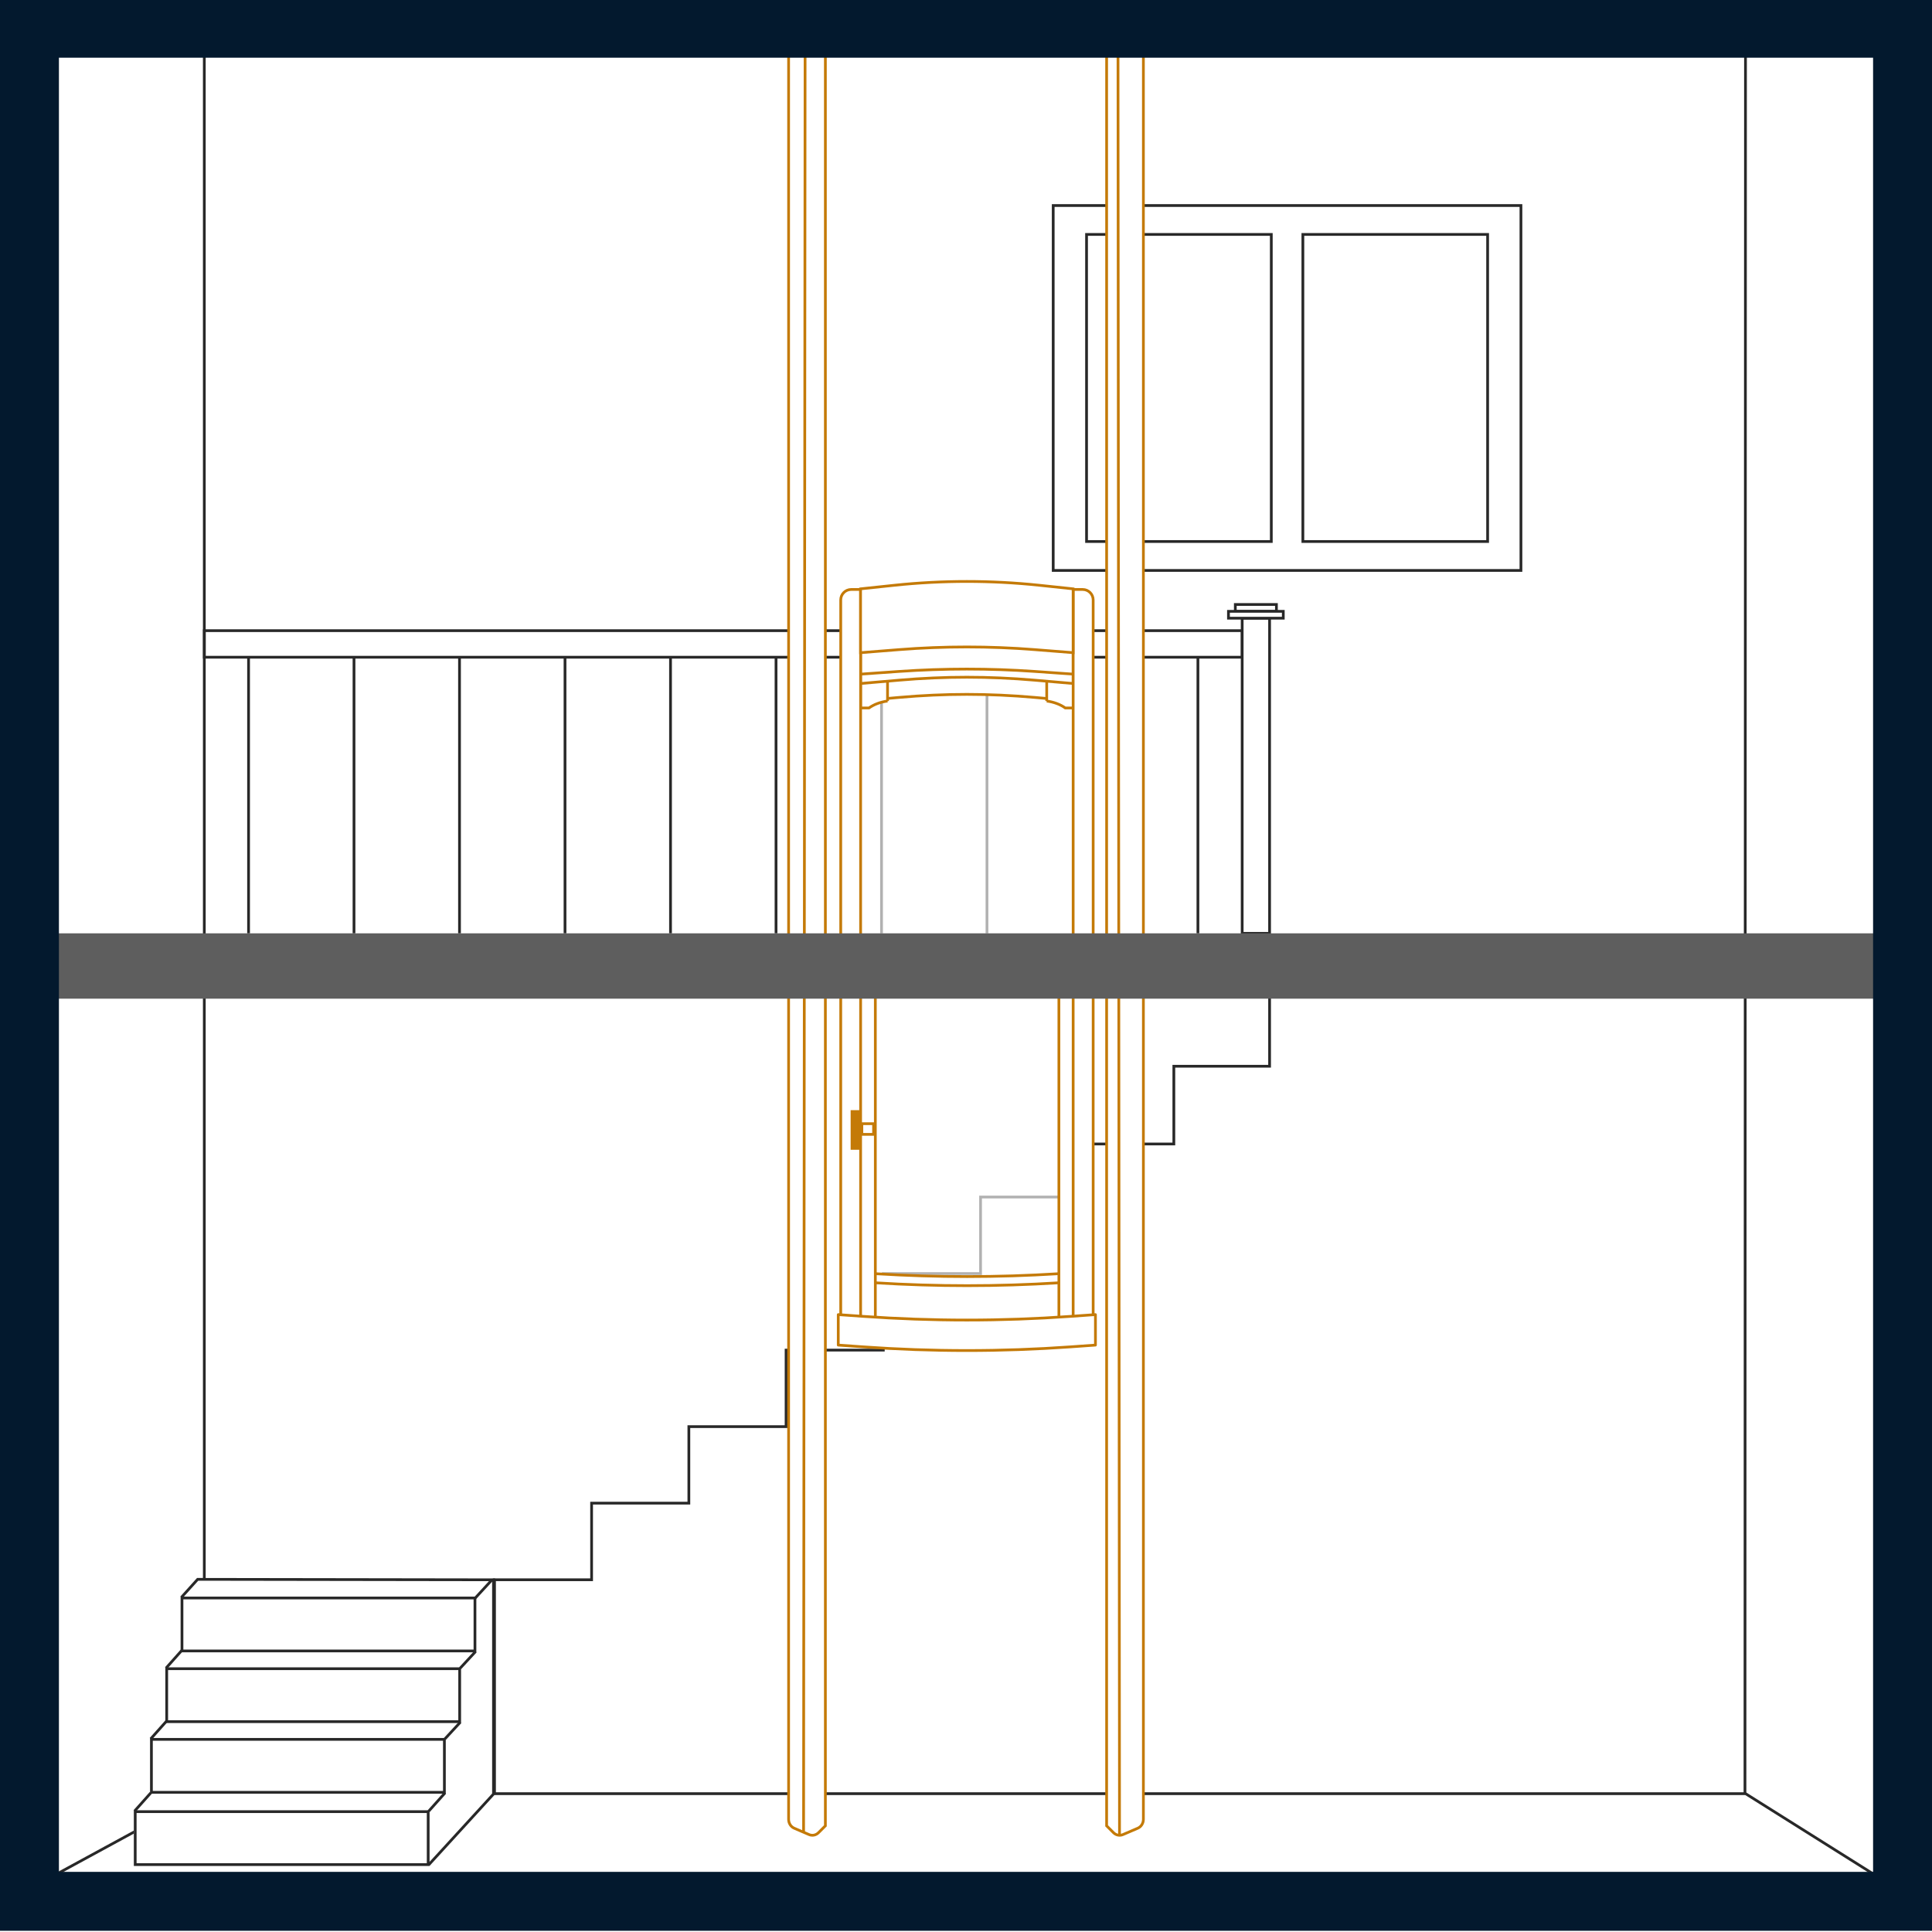 <svg width="282" height="282" viewBox="0 0 282 282" fill="none" xmlns="http://www.w3.org/2000/svg">
<rect x="0" y="0" width="282" height="282" fill="#333333" stroke="none"/>
<g clip-path="url(#clip0_402_15721)">
<rect width="282" height="282" fill="white"/>
<path d="M36.281 136.232V95.492H39.721" stroke="#282828" stroke-width="0.4" stroke-miterlimit="10"/>
<path d="M51.671 136.232V95.492H55.121" stroke="#282828" stroke-width="0.4" stroke-miterlimit="10"/>
<path d="M67.071 136.232V95.492H70.521" stroke="#282828" stroke-width="0.4" stroke-miterlimit="10"/>
<path d="M82.471 136.232V95.492H85.921" stroke="#282828" stroke-width="0.4" stroke-miterlimit="10"/>
<path d="M97.871 136.232V95.492H101.311" stroke="#282828" stroke-width="0.4" stroke-miterlimit="10"/>
<path d="M113.271 136.232V95.492H116.711" stroke="#282828" stroke-width="0.4" stroke-miterlimit="10"/>
<path d="M128.671 136.232V95.492H132.111" stroke="#282828" stroke-width="0.4" stroke-miterlimit="10"/>
<path d="M144.061 136.232V95.492H147.511" stroke="#282828" stroke-width="0.4" stroke-miterlimit="10"/>
<path d="M159.461 136.232V95.492H162.901" stroke="#282828" stroke-width="0.4" stroke-miterlimit="10"/>
<path d="M174.851 136.232V95.492H178.301" stroke="#282828" stroke-width="0.4" stroke-miterlimit="10"/>
<path d="M181.311 92.053H29.821V95.93H181.311V92.053Z" fill="white" stroke="#282828" stroke-width="0.4" stroke-miterlimit="10"/>
<rect x="181.311" y="90.232" width="4" height="46" fill="white" stroke="#282828" stroke-width="0.4"/>
<rect x="180.311" y="88.232" width="6" height="1" fill="white" stroke="#282828" stroke-width="0.4"/>
<rect x="179.311" y="89.232" width="8" height="1" fill="white" stroke="#282828" stroke-width="0.4"/>
<path d="M274.107 273.954L254.792 261.809H247.991H29.839L7.52 273.954" stroke="#282828" stroke-width="0.4" stroke-miterlimit="10"/>
<path d="M254.779 1.067L254.7 261.902" stroke="#282828" stroke-width="0.4" stroke-miterlimit="10"/>
<path d="M29.821 261.941V0.75" stroke="#282828" stroke-width="0.4" stroke-miterlimit="10"/>
<path d="M222 83.263H153.728V30H222V83.263ZM185.562 34.218H158.595V79.04H185.562V34.218ZM217.137 34.218H190.17V79.04H217.137V34.218Z" stroke="#282828" stroke-width="0.4" stroke-miterlimit="10"/>
<path d="M72.181 261.786V230.585H86.352V219.404H100.548V208.235H114.741V197.065H128.933V185.891H143.126V174.722H157.319V166.979H171.337V155.631H185.312V144.425" stroke="#282828" stroke-width="0.4"/>
<path d="M24.401 243.362L26.512 240.992L26.563 240.935V240.859V233.246H26.827L26.637 233.042L28.874 230.563L71.724 230.629L71.721 230.633H71.981V261.853L62.552 272.153L62.543 272.163H19.736V264.312L22.051 261.713L22.102 261.656V261.58V253.761L24.281 251.315L24.331 251.258V251.182V243.569H24.596L24.401 243.362Z" fill="white" stroke="white" stroke-width="0.4"/>
<rect x="19.736" y="264.433" width="42.763" height="7.729" fill="white" stroke="#282828" stroke-width="0.4"/>
<path d="M19.645 264.347L22.014 261.688" stroke="#282828" stroke-width="0.4"/>
<path d="M62.565 264.374L64.957 261.696" stroke="#282828" stroke-width="0.4"/>
<rect x="22.102" y="253.882" width="42.763" height="7.729" fill="white" stroke="#282828" stroke-width="0.4"/>
<path d="M22.005 253.802L24.374 251.142" stroke="#282828" stroke-width="0.4"/>
<path d="M64.926 253.829L67.188 251.382" stroke="#282828" stroke-width="0.4"/>
<rect x="24.332" y="243.569" width="42.763" height="7.729" fill="white" stroke="#282828" stroke-width="0.4"/>
<path d="M24.236 243.479L26.605 240.819" stroke="#282828" stroke-width="0.4"/>
<path d="M67.157 243.505L69.419 241.059" stroke="#282828" stroke-width="0.4"/>
<path d="M26.472 233.158L28.848 230.525L71.819 230.592L69.34 233.285" stroke="#282828" stroke-width="0.4"/>
<rect x="26.563" y="233.246" width="42.763" height="7.729" fill="white" stroke="#282828" stroke-width="0.4"/>
<path d="M62.565 272.205L72.032 261.864V230.433" stroke="#282828" stroke-width="0.4"/>
<path opacity="0.64" d="M158.097 98.814H124.162V192.936H158.097V98.814Z" fill="white"/>
<path d="M156.636 88.638L150.432 87.906C144.249 87.173 138.005 87.173 131.818 87.906L125.613 88.638V102.295L131.252 101.796C137.935 101.204 144.319 101.204 151.002 101.796L156.641 102.295V88.638H156.636Z" fill="white" stroke="#C47A07" stroke-width="0.4" stroke-miterlimit="10"/>
<path d="M152.782 102.331V99.06L156.716 99.424V103.336H155.488C154.791 102.836 153.848 102.467 152.782 102.327V102.331Z" fill="white" stroke="#C47A07" stroke-width="0.4" stroke-miterlimit="10"/>
<path d="M129.547 102.331V99.06L125.613 99.424V103.336H126.841C127.539 102.836 128.482 102.467 129.547 102.327V102.331Z" fill="white" stroke="#C47A07" stroke-width="0.4" stroke-miterlimit="10"/>
<path d="M156.636 86.525L150.432 85.814C144.249 85.104 138.005 85.104 131.818 85.814L125.613 86.525V99.766L131.252 99.279C137.935 98.704 144.319 98.704 151.002 99.279L156.641 99.766V86.525H156.636Z" fill="white" stroke="#C47A07" stroke-width="0.4" stroke-miterlimit="10"/>
<path d="M156.636 87.66L150.432 87.081C144.249 86.507 138.005 86.507 131.818 87.081L125.613 87.66V98.398L131.252 98.003C137.825 97.547 144.433 97.547 151.002 98.003L156.641 98.398V87.66H156.636Z" fill="white" stroke="#C47A07" stroke-width="0.4" stroke-miterlimit="10"/>
<path d="M155.448 190.046L154.479 190.108C145.613 190.66 136.716 190.66 127.85 190.108L126.88 190.046V185.855L127.85 185.916C136.716 186.469 145.613 186.469 154.479 185.916L155.448 185.855V190.046Z" fill="white" stroke="#C47A07" stroke-width="0.4" stroke-linejoin="round"/>
<path d="M155.448 139.73H126.881V141.704H155.448V139.73Z" fill="white" stroke="#C47A07" stroke-width="0.4" stroke-linejoin="round"/>
<path d="M155.448 192.712L154.479 192.773C145.613 193.326 136.716 193.326 127.85 192.773L126.88 192.712V187.183L127.85 187.245C136.716 187.797 145.613 187.797 154.479 187.245L155.448 187.183V192.712Z" fill="white" stroke="#C47A07" stroke-width="0.4" stroke-linejoin="round"/>
<path d="M156.781 192.269L154.558 192.405V138.744H156.781V192.269Z" fill="white" stroke="#C47A07" stroke-width="0.4" stroke-linejoin="round"/>
<path d="M127.766 192.405L125.543 192.269V138.744H127.766V192.405Z" fill="white" stroke="#C47A07" stroke-width="0.4" stroke-linejoin="round"/>
<path d="M155.448 138.744H126.881V140.717H155.448V138.744Z" fill="white" stroke="#C47A07" stroke-width="0.4" stroke-linejoin="round"/>
<path d="M125.613 86.042H124.241C123.399 86.042 122.715 86.726 122.715 87.568V195.387H125.618V86.042H125.613Z" fill="white" stroke="#C47A07" stroke-width="0.4" stroke-linejoin="round"/>
<path d="M158.031 86.042H156.641V195.387H159.561V87.568C159.561 86.726 158.877 86.042 158.035 86.042H158.031Z" fill="white" stroke="#C47A07" stroke-width="0.4" stroke-miterlimit="10"/>
<path d="M125.613 162.043H124.162V167.822H125.613V162.043Z" fill="#C47A07"/>
<path d="M127.51 164.017H125.799V165.575H127.51V164.017Z" fill="white" stroke="#C47A07" stroke-width="0.4" stroke-miterlimit="10"/>
<path d="M156.636 85.95L151.664 85.424C144.657 84.687 137.584 84.687 130.581 85.424L125.609 85.95V95.267L131.248 94.82C137.821 94.302 144.429 94.302 150.997 94.82L156.636 95.267V85.95Z" fill="white" stroke="#C47A07" stroke-width="0.4" stroke-miterlimit="10"/>
<path d="M159.894 191.884L156.25 192.142C146.178 192.857 136.071 192.857 125.999 192.142L122.355 191.884V196.334L125.999 196.592C136.071 197.307 146.178 197.307 156.25 196.592L159.894 196.334V191.884Z" fill="white" stroke="#C47A07" stroke-width="0.4" stroke-linejoin="round"/>
<path d="M120.475 266.499V5.403L119.343 4.647C119.036 4.443 118.664 4.385 118.317 4.483L116.076 5.122C115.506 5.287 115.107 5.841 115.107 6.475V265.552C115.107 266.124 115.432 266.639 115.927 266.852L118.094 267.781C118.563 267.982 119.098 267.876 119.47 267.504L120.475 266.499Z" fill="white" stroke="#C47A07" stroke-width="0.4" stroke-miterlimit="10"/>
<path d="M117.293 267.442L117.517 4.722" stroke="#C47A07" stroke-width="0.4" stroke-miterlimit="10"/>
<path d="M161.525 266.498V5.181L162.657 4.425C162.964 4.221 163.336 4.163 163.683 4.261L165.923 4.901C166.493 5.066 166.892 5.62 166.892 6.254V265.55C166.892 266.123 166.568 266.638 166.073 266.852L163.906 267.781C163.437 267.983 162.902 267.876 162.53 267.504L161.525 266.498Z" fill="white" stroke="#C47A07" stroke-width="0.4" stroke-miterlimit="10"/>
<path d="M163.407 267.881L163.184 4.288" stroke="#C47A07" stroke-width="0.4" stroke-miterlimit="10"/>
<path d="M282 136.232H0V145.768H282V136.232Z" fill="#5E5E5E"/>
<rect x="4.3" y="4.122" width="273.4" height="273.4" stroke="#03192E" stroke-width="8.6"/>
</g>
<defs>
<clipPath id="clip0_402_15721">
<rect width="282" height="282" fill="white"/>
</clipPath>
</defs>
</svg>
